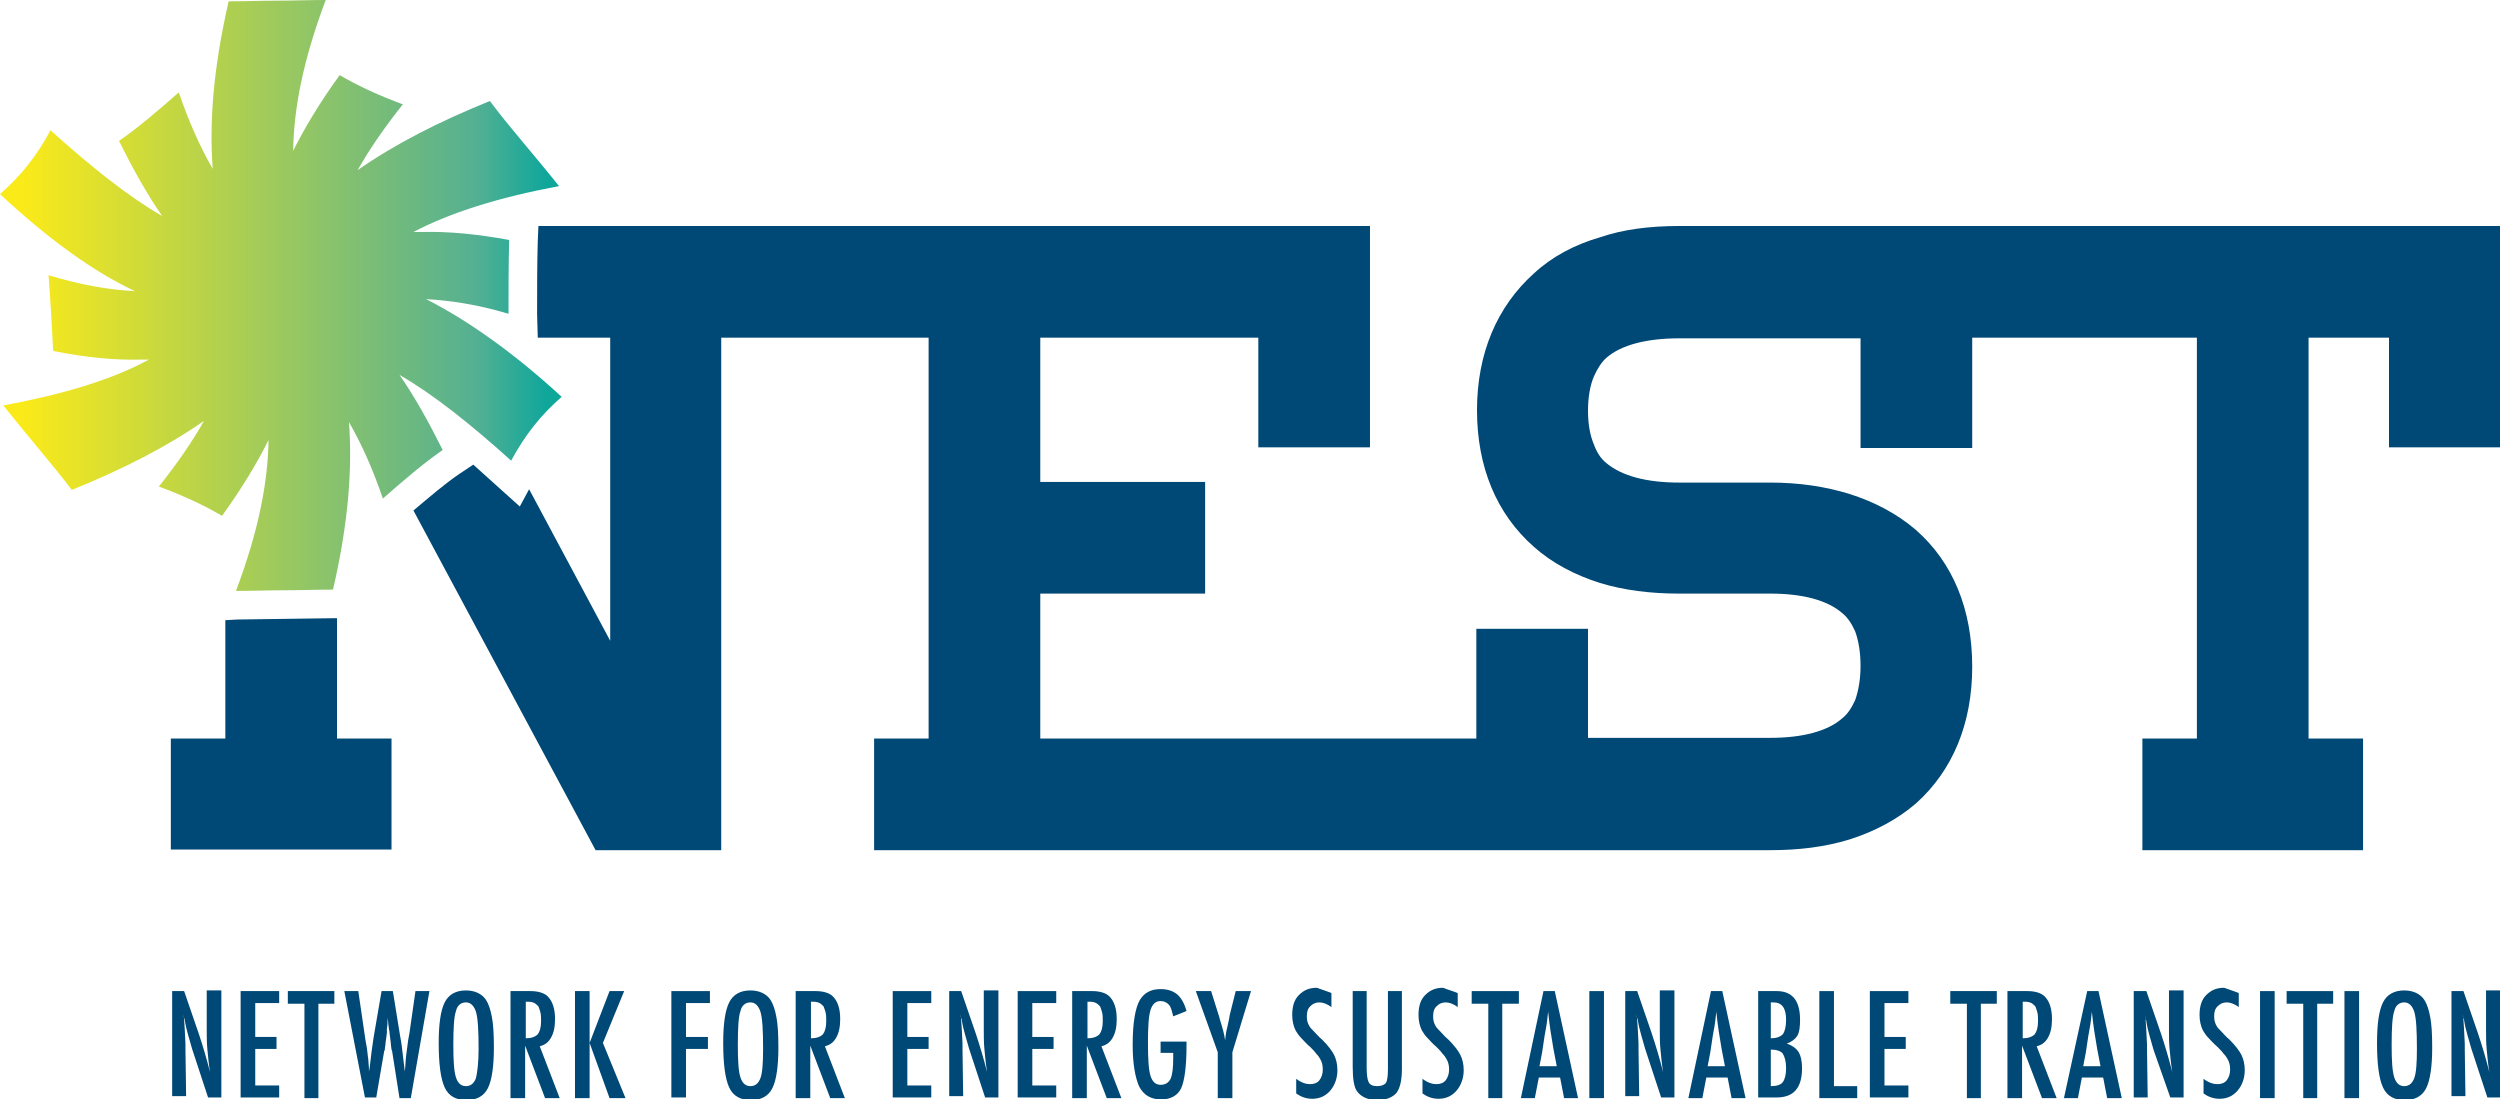 <svg xmlns="http://www.w3.org/2000/svg" xmlns:xlink="http://www.w3.org/1999/xlink" id="Livello_1" x="0px" y="0px" viewBox="0 0 376.1 165.4" style="enable-background:new 0 0 376.1 165.4;" xml:space="preserve">  <style type="text/css">	.st0{fill:#004875;}	.st1{fill:url(#SVGID_1_);}</style>  <g>	<g>		<path class="st0" d="M25.7,149.1h2l2.2,6.4c0.6,1.8,1.2,3.8,1.7,5.8c-0.2-1.2-0.3-2.4-0.4-3.4s-0.1-2-0.1-2.9v-6h2.2v16.1h-2   l-2.4-7.3c-0.2-0.7-0.4-1.4-0.6-2.1c-0.2-0.7-0.4-1.5-0.5-2.2c0-0.1,0-0.2-0.1-0.4c0-0.1-0.1-0.3-0.1-0.5c0,0.2,0,0.3,0.1,0.5   c0,0.1,0,0.2,0,0.3l0.1,1.6l0.1,2c0,0.1,0,0.2,0,0.4c0,0.2,0,0.3,0,0.5l0.1,7h-2.1V149.1z"></path>		<path class="st0" d="M36.2,149.1H42v1.8h-3.6v5.1h3.2v1.8h-3.2v5.5H42v1.8h-5.8V149.1z"></path>		<path class="st0" d="M43.2,149.1h7.1v1.9h-2.4v14.2h-2.1V151h-2.5V149.1z"></path>		<path class="st0" d="M51.8,149.1h2.1l1.1,7.5l0.2,1.1c0.1,0.6,0.1,1.1,0.2,1.6l0.1,1.4c0,0,0,0.1,0,0.2c0,0.1,0,0.2,0,0.3l0.1-0.5   c0.1-0.9,0.2-1.7,0.3-2.5c0.1-0.8,0.2-1.5,0.3-2.1l1.2-7h1.7l1.1,6.8c0.2,1,0.3,1.9,0.4,2.8c0.1,0.9,0.2,1.7,0.3,2.5   c0.1-0.8,0.1-1.6,0.2-2.4c0.1-0.8,0.2-1.5,0.3-2.3l0.2-1.1l0.9-6.3h2.1l-2.8,16.1h-1.7l-1.1-7c0,0,0-0.1-0.1-0.3   c0-0.2-0.1-0.5-0.1-0.9l-0.2-1.6c0-0.1,0-0.3-0.1-0.6c0-0.3-0.1-0.6-0.1-1l-0.1-0.7c0,0.2,0,0.3,0,0.4c0,0.1,0,0.2,0,0.3   c0,0.5-0.1,0.8-0.1,1.1c0,0.3,0,0.4,0,0.5l-0.2,1.5c0,0.4-0.1,0.6-0.1,0.8c0,0.2,0,0.3-0.1,0.4l-1.2,7h-1.7L51.8,149.1z"></path>		<path class="st0" d="M74.3,157.6c0,2.8-0.3,4.9-0.9,6.1c-0.6,1.2-1.7,1.8-3.2,1.8c-1.6,0-2.7-0.6-3.3-1.9   c-0.6-1.3-0.9-3.5-0.9-6.7c0-2.9,0.3-4.9,0.9-6.1c0.6-1.2,1.7-1.8,3.2-1.8c1.3,0,2.4,0.5,3,1.4c0.4,0.6,0.7,1.5,0.9,2.6   C74.2,154,74.3,155.5,74.3,157.6z M72,157.8c0-2.8-0.1-4.6-0.4-5.6c-0.3-0.9-0.8-1.4-1.5-1.4s-1.3,0.4-1.5,1.3   c-0.3,0.8-0.4,2.6-0.4,5.1c0,2.4,0.1,4,0.4,4.9c0.3,0.9,0.8,1.3,1.5,1.3c0.7,0,1.2-0.4,1.5-1.2C71.8,161.4,72,159.9,72,157.8z"></path>		<path class="st0" d="M76.9,149.1h2.9c1.2,0,2.1,0.3,2.6,0.8c0.7,0.7,1.1,1.8,1.1,3.4c0,1.2-0.2,2.1-0.6,2.8   c-0.4,0.7-0.9,1.1-1.7,1.3l3,7.8h-2.2l-3-7.9v7.9h-2.2V149.1z M79.1,156.2c0.8,0,1.4-0.2,1.8-0.6c0.3-0.4,0.5-1,0.5-2   c0-0.5,0-0.9-0.1-1.3c-0.1-0.4-0.2-0.6-0.3-0.9c-0.2-0.2-0.4-0.4-0.6-0.5c-0.2-0.1-0.5-0.2-0.9-0.2h-0.4V156.2z"></path>		<path class="st0" d="M86.5,149.1h2.2v7.8l3-7.8h2.2l-3.2,7.8l3.4,8.3h-2.4l-3-8.3v8.3h-2.2V149.1z"></path>		<path class="st0" d="M101,149.1h5.8v1.8h-3.6v5.1h3.3v1.8h-3.3v7.3H101V149.1z"></path>		<path class="st0" d="M117.1,157.6c0,2.8-0.3,4.9-0.9,6.1c-0.6,1.2-1.7,1.8-3.2,1.8c-1.6,0-2.7-0.6-3.3-1.9   c-0.6-1.3-0.9-3.5-0.9-6.7c0-2.9,0.3-4.9,0.9-6.1c0.6-1.2,1.7-1.8,3.2-1.8c1.3,0,2.4,0.5,3,1.4c0.4,0.6,0.7,1.5,0.9,2.6   C117,154,117.1,155.5,117.1,157.6z M114.8,157.8c0-2.8-0.1-4.6-0.4-5.6c-0.3-0.9-0.8-1.4-1.5-1.4s-1.3,0.4-1.5,1.3   c-0.3,0.8-0.4,2.6-0.4,5.1c0,2.4,0.1,4,0.4,4.9c0.3,0.9,0.8,1.3,1.5,1.3c0.7,0,1.2-0.4,1.5-1.2   C114.7,161.4,114.8,159.9,114.8,157.8z"></path>		<path class="st0" d="M119.8,149.1h2.9c1.2,0,2.1,0.3,2.6,0.8c0.7,0.7,1.1,1.8,1.1,3.4c0,1.2-0.2,2.1-0.6,2.8   c-0.4,0.7-0.9,1.1-1.7,1.3l3,7.8h-2.2l-3-7.9v7.9h-2.2V149.1z M122,156.2c0.8,0,1.4-0.2,1.8-0.6c0.3-0.4,0.5-1,0.5-2   c0-0.5,0-0.9-0.1-1.3c-0.1-0.4-0.2-0.6-0.3-0.9c-0.2-0.2-0.4-0.4-0.6-0.5c-0.2-0.1-0.5-0.2-0.9-0.2H122V156.2z"></path>		<path class="st0" d="M134.3,149.1h5.8v1.8h-3.6v5.1h3.2v1.8h-3.2v5.5h3.6v1.8h-5.8V149.1z"></path>		<path class="st0" d="M142.6,149.1h2l2.2,6.4c0.6,1.8,1.2,3.8,1.7,5.8c-0.2-1.2-0.3-2.4-0.4-3.4s-0.1-2-0.1-2.9v-6h2.2v16.1h-2   l-2.4-7.3c-0.2-0.7-0.4-1.4-0.6-2.1c-0.2-0.7-0.4-1.5-0.5-2.2c0-0.1,0-0.2-0.1-0.4c0-0.1-0.1-0.3-0.1-0.5c0,0.2,0,0.3,0.1,0.5   c0,0.1,0,0.2,0,0.3l0.1,1.6l0.1,2c0,0.1,0,0.2,0,0.4c0,0.2,0,0.3,0,0.5l0.1,7h-2.1V149.1z"></path>		<path class="st0" d="M153.1,149.1h5.8v1.8h-3.6v5.1h3.2v1.8h-3.2v5.5h3.6v1.8h-5.8V149.1z"></path>		<path class="st0" d="M161.4,149.1h2.9c1.2,0,2.1,0.3,2.6,0.8c0.7,0.7,1.1,1.8,1.1,3.4c0,1.2-0.2,2.1-0.6,2.8   c-0.4,0.7-0.9,1.1-1.7,1.3l3,7.8h-2.2l-3-7.9v7.9h-2.2V149.1z M163.6,156.2c0.8,0,1.4-0.2,1.8-0.6c0.3-0.4,0.5-1,0.5-2   c0-0.5,0-0.9-0.1-1.3c-0.1-0.4-0.2-0.6-0.3-0.9c-0.2-0.2-0.4-0.4-0.6-0.5c-0.2-0.1-0.5-0.2-0.9-0.2h-0.4V156.2z"></path>		<path class="st0" d="M174.6,156.7h3.9v0.6c0,3.1-0.3,5.3-0.8,6.4c-0.5,1.1-1.6,1.7-3,1.7c-1.5,0-2.6-0.6-3.3-1.9   c-0.6-1.3-1-3.4-1-6.3c0-3.4,0.4-5.6,1.1-6.8c0.7-1.1,1.7-1.6,3.1-1.6c1.1,0,1.9,0.3,2.5,0.8c0.6,0.5,1.1,1.4,1.4,2.5l-2,0.8   c-0.1-0.4-0.2-0.8-0.3-1.1s-0.2-0.5-0.4-0.7c-0.3-0.3-0.7-0.5-1.2-0.5c-0.7,0-1.2,0.4-1.5,1.3c-0.3,0.9-0.4,2.6-0.4,5   c0,2.4,0.1,4.1,0.4,5c0.3,0.9,0.8,1.3,1.5,1.3c0.7,0,1.2-0.3,1.5-0.9c0.3-0.7,0.4-1.7,0.4-3.2v-0.4v-0.3h-1.9V156.7z"></path>		<path class="st0" d="M179.9,149.1h2.3l1.1,3.5c0,0.1,0.1,0.2,0.1,0.3c0,0.1,0.1,0.3,0.1,0.4c0.4,1.3,0.7,2.3,0.8,3.2   c0.1-0.9,0.2-1.5,0.3-1.8l0.3-1.4l0.1-0.6l0.9-3.6h2.3l-2.8,9.2v6.9h-2.2v-6.9L179.9,149.1z"></path>		<path class="st0" d="M200.3,149.4v2.1c-0.7-0.5-1.3-0.7-1.8-0.7c-0.6,0-1,0.2-1.4,0.6c-0.4,0.4-0.5,0.9-0.5,1.5   c0,0.6,0.1,1,0.4,1.5c0.1,0.2,0.4,0.5,0.7,0.8c0.3,0.3,0.7,0.8,1.2,1.2c0.9,0.9,1.5,1.7,1.8,2.3c0.3,0.6,0.5,1.4,0.5,2.3   c0,1.2-0.4,2.3-1.1,3.1c-0.7,0.8-1.6,1.2-2.7,1.2c-0.9,0-1.7-0.3-2.4-0.8v-2.2c0.8,0.6,1.5,0.8,2.1,0.8c0.6,0,1.1-0.2,1.4-0.6   c0.3-0.4,0.5-0.9,0.5-1.6c0-0.6-0.1-1.1-0.4-1.6c-0.1-0.2-0.3-0.5-0.6-0.8c-0.2-0.3-0.5-0.6-0.9-1c-0.6-0.5-1-1-1.4-1.4   c-0.4-0.4-0.6-0.8-0.8-1.1c-0.3-0.6-0.5-1.4-0.5-2.3c0-1.3,0.3-2.3,1-3c0.7-0.7,1.5-1.1,2.7-1.1   C198.9,148.9,199.6,149.1,200.3,149.4z"></path>		<path class="st0" d="M203.5,149.1h2.1v11.4c0,1.2,0.1,1.9,0.3,2.3c0.2,0.4,0.6,0.6,1.3,0.6c0.6,0,1.1-0.2,1.3-0.5   c0.2-0.3,0.3-1,0.3-2.1v-11.7h2.1v11.7c0,1.8-0.3,2.9-0.8,3.6c-0.6,0.7-1.6,1.1-2.9,1.1c-1.4,0-2.5-0.5-3.1-1.4   c-0.4-0.6-0.6-1.8-0.6-3.6V149.1z"></path>		<path class="st0" d="M219.3,149.4v2.1c-0.7-0.5-1.3-0.7-1.8-0.7c-0.6,0-1,0.2-1.4,0.6c-0.4,0.4-0.5,0.9-0.5,1.5   c0,0.6,0.1,1,0.4,1.5c0.1,0.2,0.4,0.5,0.7,0.8c0.3,0.3,0.7,0.8,1.2,1.2c0.9,0.9,1.5,1.7,1.8,2.3c0.3,0.6,0.5,1.4,0.5,2.3   c0,1.2-0.4,2.3-1.1,3.1c-0.7,0.8-1.6,1.2-2.7,1.2c-0.9,0-1.7-0.3-2.4-0.8v-2.2c0.8,0.6,1.5,0.8,2.1,0.8c0.6,0,1.1-0.2,1.4-0.6   c0.3-0.4,0.5-0.9,0.5-1.6c0-0.6-0.1-1.1-0.4-1.6c-0.1-0.2-0.3-0.5-0.6-0.8c-0.2-0.3-0.5-0.6-0.9-1c-0.6-0.5-1-1-1.4-1.4   s-0.6-0.8-0.8-1.1c-0.3-0.6-0.5-1.4-0.5-2.3c0-1.3,0.3-2.3,1-3c0.7-0.7,1.5-1.1,2.7-1.1C217.8,148.9,218.6,149.1,219.3,149.4z"></path>		<path class="st0" d="M221.4,149.1h7.1v1.9H226v14.2h-2.1V151h-2.5V149.1z"></path>		<path class="st0" d="M232.2,149.1h1.7l3.5,16.1h-2.1l-0.6-3.1h-3.2l-0.6,3.1h-2.1L232.2,149.1z M234.2,160.4l-0.5-2.6   c-0.3-1.7-0.6-3.6-0.8-5.6c-0.1,1-0.2,1.9-0.4,2.9c-0.2,1-0.3,2-0.5,3.2l-0.4,2.1H234.2z"></path>		<path class="st0" d="M239.1,149.1h2.2v16.1h-2.2V149.1z"></path>		<path class="st0" d="M244.3,149.1h2l2.2,6.4c0.6,1.8,1.2,3.8,1.7,5.8c-0.2-1.2-0.3-2.4-0.4-3.4c-0.1-1-0.1-2-0.1-2.9v-6h2.2v16.1   h-2l-2.4-7.3c-0.2-0.7-0.4-1.4-0.6-2.1c-0.2-0.7-0.4-1.5-0.5-2.2c0-0.1,0-0.2-0.1-0.4c0-0.1-0.1-0.3-0.1-0.5c0,0.2,0,0.3,0.1,0.5   c0,0.1,0,0.2,0,0.3l0.1,1.6l0.1,2c0,0.1,0,0.2,0,0.4s0,0.3,0,0.5l0.1,7h-2.1V149.1z"></path>		<path class="st0" d="M257.4,149.1h1.7l3.5,16.1h-2.1l-0.6-3.1h-3.2l-0.6,3.1h-2.1L257.4,149.1z M259.5,160.4l-0.5-2.6   c-0.3-1.7-0.6-3.6-0.8-5.6c-0.1,1-0.2,1.9-0.4,2.9c-0.2,1-0.3,2-0.5,3.2l-0.4,2.1H259.5z"></path>		<path class="st0" d="M264.4,149.1h2.9c2.3,0,3.5,1.4,3.5,4.3c0,1.1-0.1,1.9-0.4,2.4c-0.3,0.5-0.8,0.9-1.6,1.2   c0.9,0.3,1.5,0.8,1.8,1.3c0.3,0.5,0.5,1.3,0.5,2.4c0,3-1.3,4.4-3.8,4.4h-2.8V149.1z M266.4,156.2c0.8,0,1.4-0.2,1.8-0.6   c0.3-0.4,0.5-1.1,0.5-2.2c0-1.7-0.6-2.6-1.9-2.6h-0.2h-0.1c-0.1,0-0.1,0-0.1,0V156.2z M266.4,163.4c0.9,0,1.5-0.2,1.8-0.6   c0.3-0.4,0.5-1.1,0.5-2.1c0-1-0.2-1.7-0.5-2.2c-0.3-0.4-1-0.6-1.8-0.6V163.4z"></path>		<path class="st0" d="M273.7,149.1h2.2v14.3h3.5v1.8h-5.7V149.1z"></path>		<path class="st0" d="M281.3,149.1h5.8v1.8h-3.6v5.1h3.2v1.8h-3.2v5.5h3.6v1.8h-5.8V149.1z"></path>		<path class="st0" d="M293.3,149.1h7.1v1.9H298v14.2h-2.1V151h-2.5V149.1z"></path>		<path class="st0" d="M302.1,149.1h2.9c1.2,0,2.1,0.3,2.6,0.8c0.7,0.7,1.1,1.8,1.1,3.4c0,1.2-0.2,2.1-0.6,2.8   c-0.4,0.7-0.9,1.1-1.7,1.3l3,7.8h-2.2l-3-7.9v7.9h-2.2V149.1z M304.3,156.2c0.8,0,1.4-0.2,1.8-0.6c0.3-0.4,0.5-1,0.5-2   c0-0.5,0-0.9-0.1-1.3c-0.1-0.4-0.2-0.6-0.3-0.9c-0.2-0.2-0.4-0.4-0.6-0.5c-0.2-0.1-0.5-0.2-0.9-0.2h-0.4V156.2z"></path>		<path class="st0" d="M314,149.1h1.7l3.5,16.1H317l-0.6-3.1h-3.2l-0.6,3.1h-2.1L314,149.1z M316,160.4l-0.5-2.6   c-0.3-1.7-0.6-3.6-0.8-5.6c-0.1,1-0.2,1.9-0.4,2.9c-0.2,1-0.3,2-0.5,3.2l-0.4,2.1H316z"></path>		<path class="st0" d="M320.9,149.1h2l2.2,6.4c0.6,1.8,1.2,3.8,1.7,5.8c-0.2-1.2-0.3-2.4-0.4-3.4c-0.1-1-0.1-2-0.1-2.9v-6h2.2v16.1   h-2L324,158c-0.2-0.7-0.4-1.4-0.6-2.1c-0.2-0.7-0.4-1.5-0.5-2.2c0-0.1,0-0.2-0.1-0.4c0-0.1-0.1-0.3-0.1-0.5c0,0.2,0,0.3,0.1,0.5   c0,0.1,0,0.2,0,0.3l0.1,1.6l0.1,2c0,0.1,0,0.2,0,0.4c0,0.2,0,0.3,0,0.5l0.1,7h-2.1V149.1z"></path>		<path class="st0" d="M336.8,149.4v2.1c-0.7-0.5-1.3-0.7-1.8-0.7c-0.6,0-1,0.2-1.4,0.6c-0.4,0.4-0.5,0.9-0.5,1.5   c0,0.6,0.1,1,0.4,1.5c0.1,0.2,0.4,0.5,0.7,0.8c0.3,0.3,0.7,0.8,1.2,1.2c0.9,0.9,1.5,1.7,1.8,2.3c0.3,0.6,0.5,1.4,0.5,2.3   c0,1.2-0.4,2.3-1.1,3.1c-0.7,0.8-1.6,1.2-2.7,1.2c-0.9,0-1.7-0.3-2.4-0.8v-2.2c0.8,0.6,1.5,0.8,2.1,0.8c0.6,0,1.1-0.2,1.4-0.6   c0.3-0.4,0.5-0.9,0.5-1.6c0-0.6-0.1-1.1-0.4-1.6c-0.1-0.2-0.3-0.5-0.6-0.8c-0.2-0.3-0.5-0.6-0.9-1c-0.6-0.5-1-1-1.4-1.4   c-0.4-0.4-0.6-0.8-0.8-1.1c-0.3-0.6-0.5-1.4-0.5-2.3c0-1.3,0.3-2.3,1-3c0.7-0.7,1.5-1.1,2.7-1.1   C335.4,148.9,336.1,149.1,336.8,149.4z"></path>		<path class="st0" d="M340,149.1h2.2v16.1H340V149.1z"></path>		<path class="st0" d="M343.9,149.1h7.1v1.9h-2.4v14.2h-2.1V151h-2.5V149.1z"></path>		<path class="st0" d="M352.7,149.1h2.2v16.1h-2.2V149.1z"></path>		<path class="st0" d="M365.9,157.6c0,2.8-0.3,4.9-0.9,6.1c-0.6,1.2-1.7,1.8-3.2,1.8c-1.6,0-2.7-0.6-3.3-1.9   c-0.6-1.3-0.9-3.5-0.9-6.7c0-2.9,0.3-4.9,0.9-6.1c0.6-1.2,1.7-1.8,3.2-1.8c1.3,0,2.4,0.5,3,1.4c0.4,0.6,0.7,1.5,0.9,2.6   C365.8,154,365.9,155.5,365.9,157.6z M363.6,157.8c0-2.8-0.1-4.6-0.4-5.6c-0.3-0.9-0.8-1.4-1.5-1.4s-1.3,0.4-1.5,1.3   c-0.3,0.8-0.4,2.6-0.4,5.1c0,2.4,0.1,4,0.4,4.9c0.3,0.9,0.8,1.3,1.5,1.3c0.7,0,1.2-0.4,1.5-1.2   C363.5,161.4,363.6,159.9,363.6,157.8z"></path>		<path class="st0" d="M368.6,149.1h2l2.2,6.4c0.6,1.8,1.2,3.8,1.7,5.8c-0.2-1.2-0.3-2.4-0.4-3.4s-0.1-2-0.1-2.9v-6h2.2v16.1h-2   l-2.4-7.3c-0.2-0.7-0.4-1.4-0.6-2.1c-0.2-0.7-0.4-1.5-0.5-2.2c0-0.1,0-0.2-0.1-0.4c0-0.1-0.1-0.3-0.1-0.5c0,0.2,0,0.3,0.1,0.5   c0,0.1,0,0.2,0,0.3l0.1,1.6l0.1,2c0,0.1,0,0.2,0,0.4c0,0.2,0,0.3,0,0.5l0.1,7h-2.1V149.1z"></path>	</g>	<g>		<linearGradient id="SVGID_1_" gradientUnits="userSpaceOnUse" x1="0" y1="44.51" x2="84.611" y2="44.51">			<stop offset="3.795730e-02" style="stop-color:#FBEA19"></stop>			<stop offset="0.846" style="stop-color:#54B092"></stop>			<stop offset="0.97" style="stop-color:#10A79B"></stop>		</linearGradient>		<path class="st1" d="M41.7,0.1c2.4,0,4.8-0.1,7.3-0.1c-3.5,9.3-4.8,16.5-4.9,22.7c1.8-3.6,4.1-7.4,7-11.4c2.9,1.7,6,3.1,9.5,4.4   c-2.7,3.4-5,6.7-6.8,9.9c5.4-3.8,12.2-7.3,19.9-10.4c2.9,3.9,6.5,7.9,10.4,12.8c-9.1,1.7-16.4,4-21.9,6.9c0.5,0,1,0,1.4,0   c3.8-0.1,8.1,0.3,13,1.2c-0.1,3.7-0.1,7.4-0.1,11.1c-4.7-1.4-8.8-2-12.4-2.2c6.1,3.1,13,7.9,20.4,14.7c-3.1,2.7-5.5,5.7-7.6,9.6   c-6-5.4-11.6-9.9-16.8-12.9c2.3,3.3,4.4,7.1,6.5,11.3c-2.9,2-5.8,4.5-9,7.3c-1.5-4.4-3.2-8.2-5.1-11.5c0.5,6.7,0,14.8-2.4,25.2   c-2.4,0-4.8,0.1-7.3,0.1c-2.4,0-4.8,0.1-7.3,0.1c3.5-9.3,4.8-16.5,4.9-22.7c-1.8,3.6-4.1,7.4-7,11.4c-2.9-1.7-6-3.1-9.5-4.4   c2.7-3.4,5-6.7,6.8-9.9c-5.4,3.8-12.2,7.3-19.9,10.4C8,70,4.4,65.9,0.5,61c9.1-1.7,16.4-3.9,21.9-6.9c-0.4,0-0.8,0-1.2,0   c-3.9,0.1-8.2-0.3-13.2-1.3c-0.2-3.8-0.4-7.5-0.7-11.4c4.9,1.5,9.2,2.2,13,2.4C14.1,40.9,7.3,36,0,29.2c3.1-2.7,5.5-5.7,7.6-9.6   c6,5.4,11.6,9.9,16.8,12.9c-2.3-3.3-4.4-7.1-6.5-11.3c2.9-2,5.8-4.5,9-7.3c1.5,4.4,3.2,8.2,5.1,11.5c-0.5-6.7,0-14.8,2.4-25.2   C36.8,0.2,39.2,0.1,41.7,0.1"></path>	</g>	<g>		<polygon class="st0" points="50.7,93 50.3,93 43,93.1 35.7,93.2 33.9,93.3 33.9,111.1 25.7,111.1 25.7,127.8 58.9,127.8    58.9,111.1 50.7,111.1   "></polygon>		<path class="st0" d="M296.7,34h-16.8h-27.3c-4.4,0-8.4,0.5-11.9,1.7c-3.8,1.1-7.2,2.9-9.9,5.4c-5.6,5-8.6,12.1-8.6,20.6   c0,8.5,2.9,15.6,8.6,20.6c2.7,2.4,6.1,4.2,9.9,5.4c3.6,1.1,7.6,1.6,11.9,1.6h13.7c4.9,0,8.6,1,10.8,2.9c0.9,0.7,1.5,1.7,2,2.8   c0.5,1.4,0.8,3.1,0.8,5.2c0,1.9-0.3,3.7-0.8,5.1c-0.5,1.1-1.1,2.1-2,2.8c-2.2,1.9-5.9,2.9-10.8,2.9h-27.4V94.6h-16.8v16.5h-65.6   V89.3h24.8V72.5h-24.8V50.8h32.8v16.5h16.8V34h-74.5H81l-0.1,2.3c-0.1,3.4-0.1,7-0.1,10.9l0.1,3.6h10.9v45.6L79.6,73.6l-1.4,2.6   l-4-3.6c-1-0.9-2-1.8-3-2.7l-2.1,1.4c-2.2,1.5-4.4,3.4-6.9,5.5l27.4,51.1h18.9V50.8h23h8.2v60.3h-8.2v16.8h90.6h16.8h27.4   c4.4,0,8.3-0.5,11.9-1.6c3.8-1.2,7.2-3,10-5.4c5.6-5,8.5-12.1,8.5-20.6c0-8.6-2.9-15.7-8.5-20.6c-2.8-2.4-6.2-4.2-10-5.4   c-3.6-1.1-7.5-1.7-11.9-1.7h-13.7c-4.9,0-8.6-1-10.9-2.9c-0.9-0.7-1.5-1.7-1.9-2.8c-0.6-1.4-0.9-3.1-0.9-5.1c0-2,0.3-3.8,0.9-5.2   c0.5-1.1,1.1-2.1,1.9-2.8c2.2-1.9,6-2.9,10.9-2.9h27.3v16.5h16.8V50.8h33.8v60.3h-8.2v16.8h33.2v-16.8h-8.2V50.8h12.1v16.5h16.8   V34H296.7z"></path>	</g></g></svg>